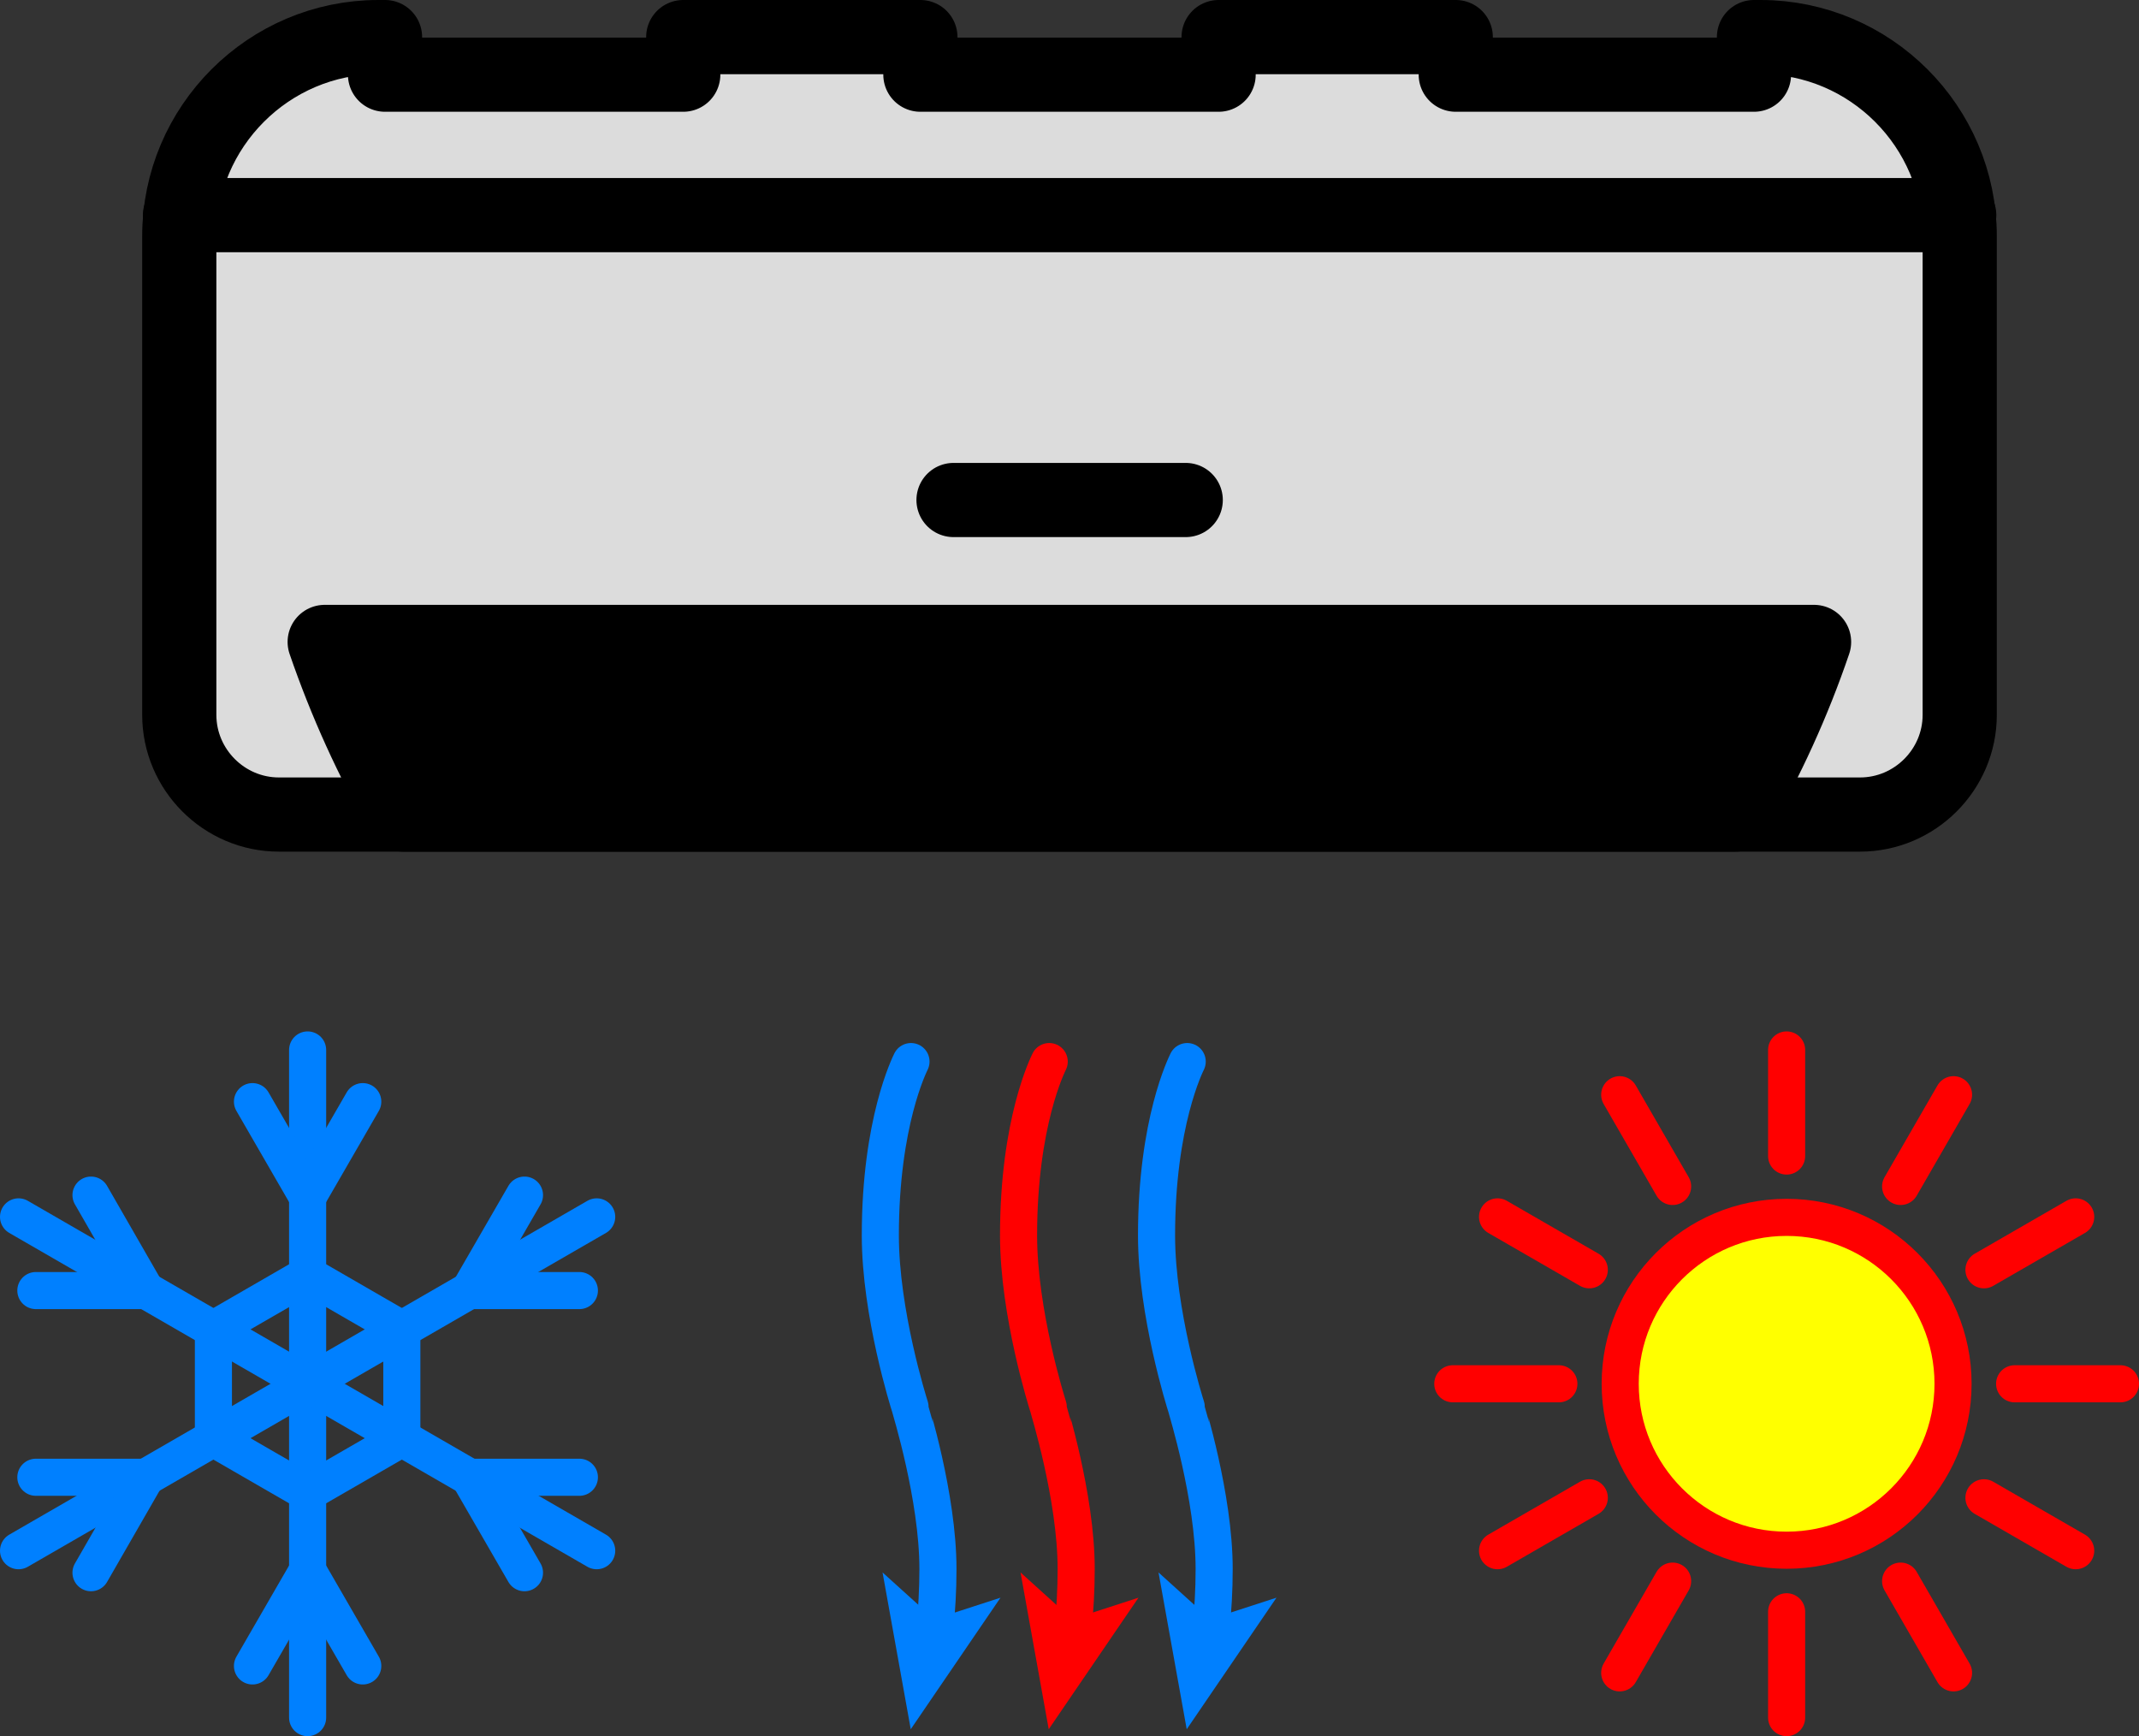 <?xml version="1.0" encoding="UTF-8"?>
<svg id="Layer_2" data-name="Layer 2" xmlns="http://www.w3.org/2000/svg" viewBox="0 0 86.5 70.21">
  <rect x="0" y="0" width="86.5" height="70.21" fill="#333333" stroke="none"/>
  <defs>
    <style>
      .cls-1 {
        fill: #ff0;
      }

      .cls-1, .cls-2, .cls-3, .cls-4, .cls-5, .cls-6 {
        stroke-linecap: round;
        stroke-linejoin: round;
      }

      .cls-1, .cls-5 {
        stroke: red;
      }

      .cls-1, .cls-5, .cls-6 {
        stroke-width: 1.5px;
      }

      .cls-2 {
        fill: #dcdcdc;
      }

      .cls-2, .cls-3, .cls-4 {
        stroke: #000;
        stroke-width: 3px;
      }

      .cls-7 {
        fill: red;
      }

      .cls-7, .cls-8 {
        stroke-width: 0px;
      }

      .cls-3, .cls-5, .cls-6 {
        fill: none;
      }

      .cls-4 {
        fill: #000;
      }

      .cls-6 {
        stroke: #0080ff;
      }

      .cls-8 {
        fill: #0080ff;
      }
    </style>
  </defs>
  <g id="art">
    <g>
      <g>
        <path class="cls-2" d="M71.2,1.5h-.27v1.52h-12.06v-1.52h-9.59v1.52h-12.06v-1.52h-9.59v1.52h-12.06v-1.52h-.27c-4.43,0-8.05,3.62-8.05,8.05v19.36c0,2.21,1.81,4.03,4.03,4.03h63.94c2.21,0,4.03-1.81,4.03-4.03V9.55c0-4.43-3.62-8.05-8.05-8.05Z"/>
        <line class="cls-3" x1="7.28" y1="8.7" x2="79.23" y2="8.7"/>
        <path class="cls-4" d="M16.3,32.94h53.89c1.27-2.2,2.34-4.54,3.17-6.98H13.13c.84,2.44,1.9,4.78,3.17,6.98Z"/>
        <line class="cls-3" x1="38.56" y1="20.22" x2="47.95" y2="20.22"/>
      </g>
      <g>
        <line class="cls-6" x1="12.44" y1="69.46" x2="12.44" y2="42.46"/>
        <line class="cls-6" x1="24.13" y1="62.71" x2=".75" y2="49.21"/>
        <line class="cls-6" x1="24.13" y1="49.21" x2=".75" y2="62.71"/>
        <polyline class="cls-6" points="10.21 44.55 12.44 48.41 14.67 44.55"/>
        <polyline class="cls-6" points="1.45 52.19 5.9 52.19 3.68 48.33"/>
        <polyline class="cls-6" points="3.68 63.6 5.9 59.74 1.45 59.74"/>
        <polyline class="cls-6" points="14.67 67.37 12.44 63.51 10.21 67.37"/>
        <polyline class="cls-6" points="23.43 59.74 18.98 59.74 21.21 63.6"/>
        <polyline class="cls-6" points="21.21 48.33 18.98 52.19 23.43 52.19"/>
        <polygon class="cls-6" points="12.44 51.56 8.63 53.76 8.63 58.16 12.44 60.36 16.25 58.16 16.25 53.76 12.44 51.56"/>
      </g>
      <g>
        <circle class="cls-1" cx="72.25" cy="55.96" r="6.73"/>
        <line class="cls-5" x1="72.25" y1="46.75" x2="72.25" y2="42.46"/>
        <line class="cls-5" x1="67.64" y1="47.98" x2="65.5" y2="44.27"/>
        <line class="cls-5" x1="64.27" y1="51.35" x2="60.56" y2="49.21"/>
        <line class="cls-5" x1="63.04" y1="55.96" x2="58.75" y2="55.96"/>
        <line class="cls-5" x1="64.27" y1="60.57" x2="60.56" y2="62.71"/>
        <line class="cls-5" x1="67.64" y1="63.94" x2="65.5" y2="67.65"/>
        <line class="cls-5" x1="72.25" y1="65.18" x2="72.25" y2="69.46"/>
        <line class="cls-5" x1="76.86" y1="63.94" x2="79" y2="67.65"/>
        <line class="cls-5" x1="80.23" y1="60.57" x2="83.94" y2="62.71"/>
        <line class="cls-5" x1="81.47" y1="55.96" x2="85.75" y2="55.96"/>
        <line class="cls-5" x1="80.23" y1="51.35" x2="83.94" y2="49.21"/>
        <line class="cls-5" x1="76.86" y1="47.98" x2="79" y2="44.27"/>
      </g>
      <g>
        <g>
          <path class="cls-6" d="M48.01,42.93c-.05.11-1.24,2.45-1.24,7.03h0c0,3.13,1.15,6.78,1.2,6.93,0,.04,1.13,3.63,1.13,6.56,0,.87-.05,1.65-.12,2.35"/>
          <polygon class="cls-8" points="47.99 69.93 46.85 63.59 48.94 65.48 51.62 64.61 47.99 69.93"/>
        </g>
        <g>
          <path class="cls-5" d="M42.43,42.93c-.05.11-1.24,2.45-1.24,7.03h0c0,3.13,1.15,6.78,1.2,6.93,0,.04,1.13,3.63,1.13,6.56,0,.87-.05,1.65-.12,2.35"/>
          <polygon class="cls-7" points="42.41 69.93 41.27 63.59 43.36 65.48 46.04 64.61 42.41 69.93"/>
        </g>
        <g>
          <path class="cls-6" d="M36.84,42.93c-.05.11-1.24,2.45-1.24,7.03h0c0,3.13,1.15,6.78,1.2,6.93,0,.04,1.13,3.63,1.13,6.56,0,.87-.05,1.65-.12,2.35"/>
          <polygon class="cls-8" points="36.83 69.93 35.69 63.59 37.78 65.48 40.46 64.61 36.83 69.93"/>
        </g>
      </g>
    </g>
  </g>
</svg>